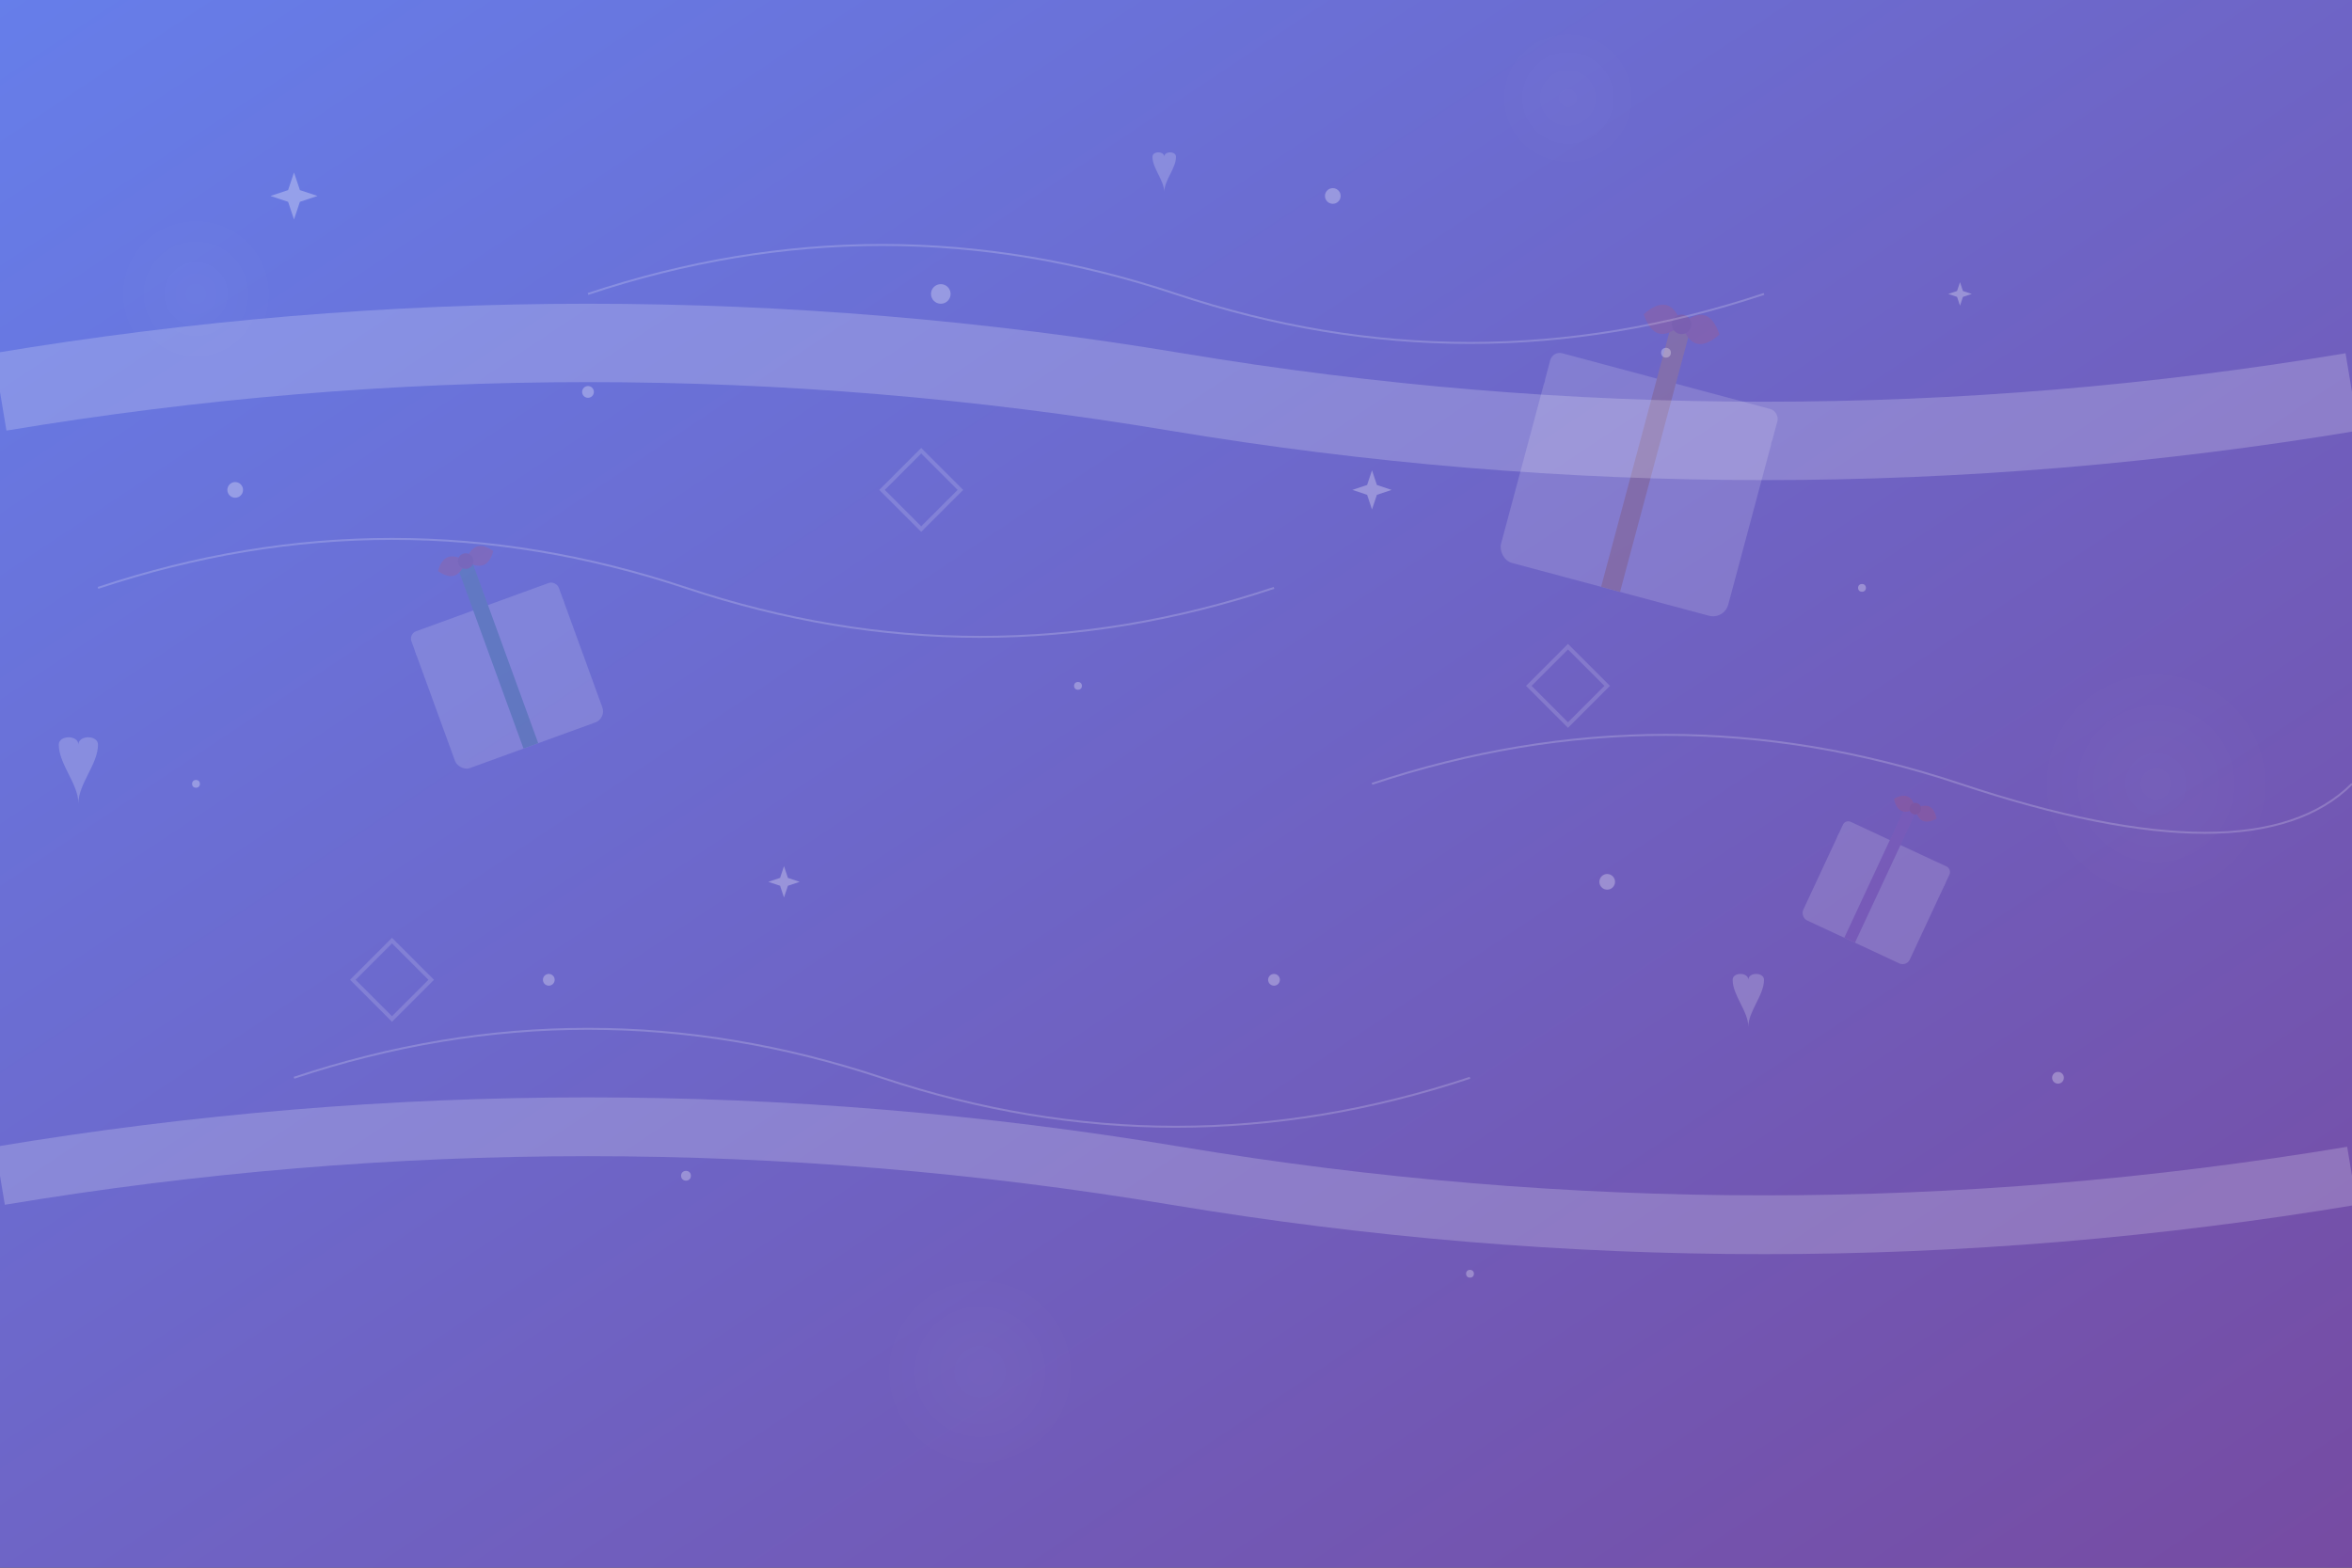 <svg width="1200" height="800" viewBox="0 0 1200 800" fill="none" xmlns="http://www.w3.org/2000/svg">
  <rect x="0" y="0" width="1200" height="800" fill="#333333" stroke="none"/>
  <!-- Gradient background -->
  <defs>
    <linearGradient id="heroGradient" x1="0%" y1="0%" x2="100%" y2="100%">
      <stop offset="0%" style="stop-color:#667eea;stop-opacity:1" />
      <stop offset="100%" style="stop-color:#764ba2;stop-opacity:1" />
    </linearGradient>
    
    <radialGradient id="giftGlow" cx="50%" cy="50%" r="50%">
      <stop offset="0%" style="stop-color:#ffffff;stop-opacity:0.3" />
      <stop offset="100%" style="stop-color:#ffffff;stop-opacity:0" />
    </radialGradient>
  </defs>
  
  <rect width="1200" height="800" fill="url(#heroGradient)"/>
  
  <!-- Floating gift boxes -->
  <g opacity="0.15">
    <!-- Large gift box -->
    <g transform="translate(800, 150) rotate(15)">
      <rect x="0" y="40" width="120" height="100" rx="8" fill="#ffffff"/>
      <rect x="0" y="30" width="120" height="20" rx="5" fill="#ffffff"/>
      <rect x="55" y="0" width="10" height="140" fill="#f39c12"/>
      <!-- Bow -->
      <path d="M60 0 Q50 -15, 40 0 Q50 15, 60 0 Z M60 0 Q70 -15, 80 0 Q70 15, 60 0 Z" fill="#e74c3c"/>
      <circle cx="60" cy="0" r="5" fill="#c0392b"/>
    </g>
    
    <!-- Medium gift box -->
    <g transform="translate(200, 300) rotate(-20)">
      <rect x="0" y="30" width="80" height="70" rx="6" fill="#ffffff"/>
      <rect x="0" y="25" width="80" height="15" rx="4" fill="#ffffff"/>
      <rect x="35" y="0" width="8" height="100" fill="#27ae60"/>
      <!-- Bow -->
      <path d="M40 0 Q32 -10, 25 0 Q32 10, 40 0 Z M40 0 Q48 -10, 55 0 Q48 10, 40 0 Z" fill="#e74c3c"/>
      <circle cx="40" cy="0" r="4" fill="#c0392b"/>
    </g>
    
    <!-- Small gift box -->
    <g transform="translate(950, 400) rotate(25)">
      <rect x="0" y="25" width="60" height="50" rx="4" fill="#ffffff"/>
      <rect x="0" y="20" width="60" height="12" rx="3" fill="#ffffff"/>
      <rect x="25" y="0" width="6" height="75" fill="#9b59b6"/>
      <!-- Bow -->
      <path d="M30 0 Q24 -8, 18 0 Q24 8, 30 0 Z M30 0 Q36 -8, 42 0 Q36 8, 30 0 Z" fill="#e74c3c"/>
      <circle cx="30" cy="0" r="3" fill="#c0392b"/>
    </g>
  </g>
  
  <!-- Decorative ribbons -->
  <g opacity="0.2">
    <path d="M0 200 Q300 150 600 200 Q900 250 1200 200" stroke="#ffffff" stroke-width="40" fill="none"/>
    <path d="M0 600 Q300 550 600 600 Q900 650 1200 600" stroke="#ffffff" stroke-width="30" fill="none"/>
  </g>
  
  <!-- Sparkles and stars -->
  <g fill="#ffffff" opacity="0.3">
    <!-- Large sparkles -->
    <g transform="translate(150, 100)">
      <path d="M0 -12 L3 -3 L12 0 L3 3 L0 12 L-3 3 L-12 0 L-3 -3 Z"/>
    </g>
    <g transform="translate(700, 250)">
      <path d="M0 -10 L2.5 -2.5 L10 0 L2.5 2.5 L0 10 L-2.5 2.5 L-10 0 L-2.5 -2.5 Z"/>
    </g>
    <g transform="translate(400, 450)">
      <path d="M0 -8 L2 -2 L8 0 L2 2 L0 8 L-2 2 L-8 0 L-2 -2 Z"/>
    </g>
    <g transform="translate(1000, 150)">
      <path d="M0 -6 L1.5 -1.5 L6 0 L1.5 1.5 L0 6 L-1.5 1.5 L-6 0 L-1.5 -1.5 Z"/>
    </g>
    
    <!-- Small dots -->
    <circle cx="300" cy="200" r="3"/>
    <circle cx="550" cy="350" r="2"/>
    <circle cx="850" cy="180" r="2.5"/>
    <circle cx="100" cy="400" r="2"/>
    <circle cx="650" cy="500" r="3"/>
    <circle cx="950" cy="300" r="2"/>
    <circle cx="350" cy="600" r="2.5"/>
    <circle cx="750" cy="650" r="2"/>
    
    <!-- Medium circles -->
    <circle cx="120" cy="250" r="4"/>
    <circle cx="480" cy="150" r="5"/>
    <circle cx="820" cy="450" r="4"/>
    <circle cx="280" cy="500" r="3"/>
    <circle cx="680" cy="100" r="4"/>
    <circle cx="1050" cy="550" r="3"/>
  </g>
  
  <!-- Floating hearts -->
  <g fill="#ffffff" opacity="0.2">
    <path d="M50 380 C50 375, 40 375, 40 380 C40 375, 30 375, 30 380 C30 390, 40 400, 40 410 C40 400, 50 390, 50 380 Z"/>
    <path d="M900 500 C900 496, 892 496, 892 500 C892 496, 884 496, 884 500 C884 508, 892 516, 892 524 C892 516, 900 508, 900 500 Z"/>
    <path d="M600 80 C600 77, 594 77, 594 80 C594 77, 588 77, 588 80 C588 86, 594 92, 594 98 C594 92, 600 86, 600 80 Z"/>
  </g>
  
  <!-- Abstract geometric shapes -->
  <g stroke="#ffffff" stroke-width="2" fill="none" opacity="0.15">
    <polygon points="180,500 200,480 220,500 200,520" />
    <polygon points="780,350 800,330 820,350 800,370" />
    <polygon points="450,250 470,230 490,250 470,270" />
    <hexagon points="380,650 390,640 410,640 420,650 410,660 390,660" />
  </g>
  
  <!-- Gradient orbs -->
  <g opacity="0.1">
    <circle cx="100" cy="150" r="40" fill="url(#giftGlow)"/>
    <circle cx="1100" cy="400" r="60" fill="url(#giftGlow)"/>
    <circle cx="500" cy="700" r="50" fill="url(#giftGlow)"/>
    <circle cx="800" cy="50" r="35" fill="url(#giftGlow)"/>
  </g>
  
  <!-- Curved decorative lines -->
  <g stroke="#ffffff" stroke-width="1" fill="none" opacity="0.2">
    <path d="M50 300 Q200 250 350 300 Q500 350 650 300"/>
    <path d="M300 150 Q450 100 600 150 Q750 200 900 150"/>
    <path d="M150 550 Q300 500 450 550 Q600 600 750 550"/>
    <path d="M700 400 Q850 350 1000 400 Q1150 450 1200 400"/>
  </g>
</svg>
